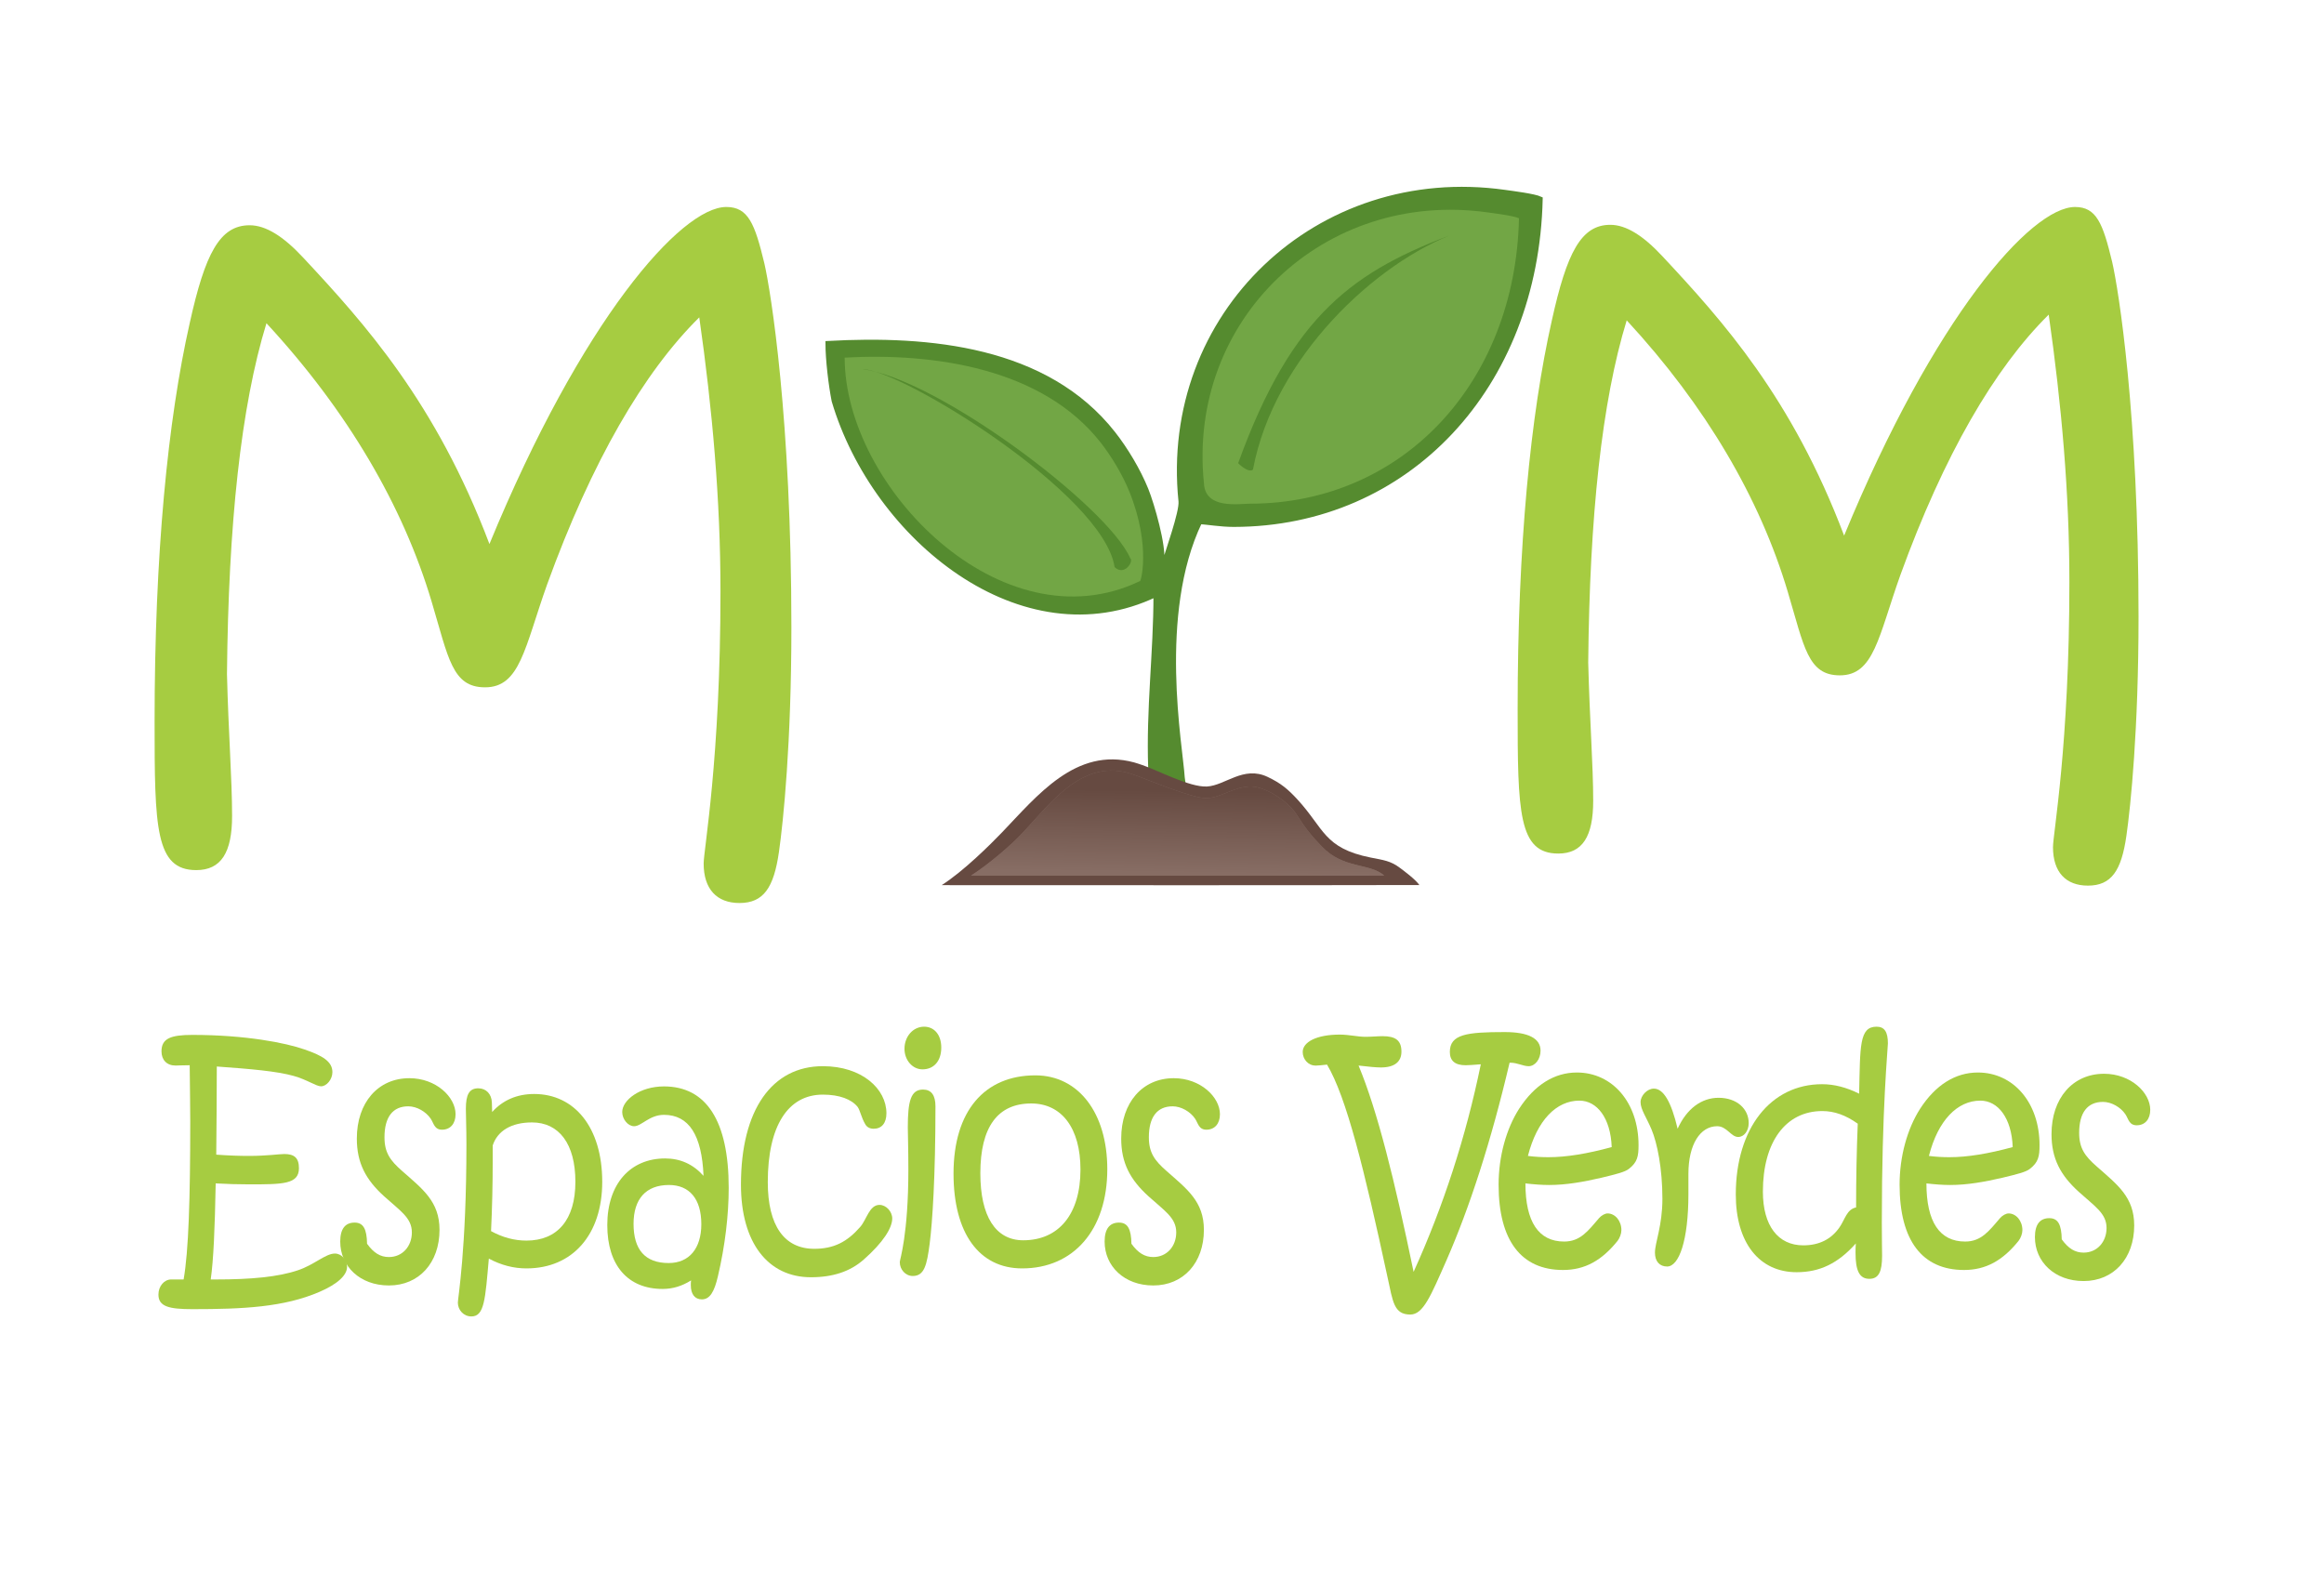 <?xml version="1.0" encoding="UTF-8"?>
<svg xmlns="http://www.w3.org/2000/svg" xmlns:xlink="http://www.w3.org/1999/xlink" xml:space="preserve" width="37.253mm" height="25.4mm" version="1.1" style="shape-rendering:geometricPrecision; text-rendering:geometricPrecision; image-rendering:optimizeQuality; fill-rule:evenodd; clip-rule:evenodd" viewBox="0 0 3725.32 2539.98">
 <defs>
  <style type="text/css">
   
    .str0 {stroke:#558B2F;stroke-width:7.62;stroke-miterlimit:22.926}
    .fil1 {fill:#558B2F}
    .fil2 {fill:#664A41}
    .fil3 {fill:#72A645}
    .fil4 {fill:#856C64}
    .fil0 {fill:#A6CC41;fill-rule:nonzero}
    .fil5 {fill:url(#id0)}
   
  </style>
  <linearGradient id="id0" gradientUnits="userSpaceOnUse" x1="1878.06" y1="1267.56" x2="1876.09" y2="1398.52">
   <stop offset="0" style="stop-opacity:1; stop-color:#664A41"></stop>
   <stop offset="1" style="stop-opacity:1; stop-color:#876D64"></stop>
  </linearGradient>
 </defs>
 <g id="Capa_x0020_1">
  <path class="fil0" d="M1120.92 508.73c21.1,147.67 33.99,292.99 33.99,439.49 0,269.55 -26.96,413.7 -26.96,435.97 0,41.02 21.1,63.28 57.43,63.28 38.67,0 55.08,-24.61 63.29,-82.03 7.03,-49.23 19.92,-174.63 19.92,-359.8 0,-334 -32.82,-537.93 -43.36,-583.63 -15.24,-63.29 -25.79,-90.24 -60.95,-90.24 -72.66,0 -232.04,181.65 -379.71,540.27 -85.55,-226.19 -199.23,-352.76 -298.85,-459.41 -31.64,-33.98 -59.77,-51.56 -85.55,-51.56 -48.05,0 -71.49,45.7 -96.1,157.04 -35.16,155.87 -56.26,370.34 -56.26,638.72 0,169.93 1.17,237.9 66.8,237.9 39.85,0 57.43,-28.12 57.43,-86.72 0,-58.6 -5.86,-133.6 -8.2,-227.36 2.34,-240.25 22.26,-428.94 63.28,-562.54 130.09,140.63 219.16,292.99 264.86,446.52 26.96,90.24 32.82,137.11 85.56,137.11 56.25,0 63.28,-63.28 99.61,-165.24 71.49,-196.89 154.7,-339.87 243.77,-427.77z"></path>
  <path class="fil0" d="M3284.04 504.32c20.57,143.97 33.14,285.66 33.14,428.5 0,262.81 -26.28,403.36 -26.28,425.07 0,39.99 20.56,61.7 55.99,61.7 37.71,0 53.7,-23.99 61.7,-79.98 6.86,-47.99 19.43,-170.26 19.43,-350.8 0,-325.66 -32,-524.49 -42.28,-569.05 -14.86,-61.71 -25.14,-87.99 -59.42,-87.99 -70.85,0 -226.25,177.12 -370.23,526.77 -83.41,-220.53 -194.25,-343.94 -291.38,-447.92 -30.85,-33.14 -58.27,-50.28 -83.41,-50.28 -46.85,0 -69.7,44.56 -93.7,153.12 -34.28,151.97 -54.85,361.08 -54.85,622.75 0,165.69 1.14,231.96 65.13,231.96 38.85,0 55.99,-27.42 55.99,-84.55 0,-57.14 -5.71,-130.27 -7.99,-221.68 2.28,-234.25 21.71,-418.22 61.7,-548.48 126.84,137.12 213.68,285.66 258.24,435.35 26.28,87.99 32,133.7 83.42,133.7 54.85,0 61.7,-61.71 97.13,-161.12 69.7,-191.97 150.83,-331.37 237.67,-417.07z"></path>
  <path class="fil0" d="M3304.93 1986.57c-0.44,-23.3 -5.76,-33.93 -19.94,-33.93 -15.08,0 -23.05,10.12 -23.05,30.39 0,39.5 31.47,70.4 78.02,70.4 48.32,0 81.13,-36.47 81.13,-89.14 0,-45.59 -27.04,-65.34 -60.3,-94.71 -19.05,-16.72 -27.93,-29.38 -27.93,-53.69 0,-32.42 13.31,-49.63 38.13,-49.63 13.74,0 28.37,8.61 35.91,19.75 4.88,7.09 5.77,17.73 18.18,17.73 13.3,0 21.72,-9.63 21.72,-24.82 0,-27.35 -31.03,-57.75 -74.03,-57.75 -50.1,0 -84.24,39.01 -84.24,96.74 0,39.01 14.19,65.85 43.89,92.69 25.72,23.3 44.33,34.44 44.33,57.74 0,22.28 -15.07,39.51 -36.79,39.51 -13.75,0 -24.39,-6.59 -35.03,-21.28z"></path>
  <path class="fil0" d="M3088.02 1896.92c13.29,1.53 26.15,2.54 38.12,2.54 27.48,0 55.42,-5.06 83.8,-11.65 23.05,-5.57 37.68,-9.11 43.88,-14.18 13.75,-10.63 15.52,-20.27 15.52,-37.99 0,-67.87 -41.67,-116.49 -98.86,-116.49 -35.91,0 -67.83,19.75 -92.66,58.24 -20.4,31.91 -32.81,75.97 -32.81,121.56 0,89.64 36.36,136.75 103.3,136.75 35.02,0 62.06,-15.19 87.34,-46.59 3.55,-4.57 6.2,-11.65 6.2,-17.23 0,-15.19 -10.19,-26.84 -22.17,-26.84 -3.99,0 -9.74,3.04 -13.74,7.6 -17.73,20.77 -30.15,37.48 -55.86,37.48 -40.79,0 -62.06,-31.4 -62.06,-93.2zm138.32 -58.24c-39.02,10.64 -72.26,16.21 -101.53,16.21 -10.2,0 -21.28,-0.51 -32.8,-2.03 14.62,-57.23 45.66,-88.63 82.46,-88.63 28.37,0 50.09,27.86 51.87,74.45z"></path>
  <path class="fil0" d="M2974.84 1993.16c-0.46,5.57 -0.46,10.63 -0.46,15.19 0,28.36 6.21,41.53 22.17,41.53 15.08,0 20.4,-11.65 20.4,-36.97 0,-7.09 -0.44,-24.82 -0.44,-53.18 0,-184.86 9.75,-278.56 9.75,-287.17 0,-18.24 -5.32,-26.85 -18.18,-26.85 -27.93,0 -26.15,31.4 -27.93,107.38 -20.39,-10.14 -39.9,-15.2 -59.4,-15.2 -82.46,0 -138.32,70.91 -138.32,176.76 0,77.5 37.67,124.6 97.53,124.6 37.24,0 66.5,-14.19 94.88,-46.09zm3.09 -191.96c-1.77,43.06 -2.66,88.13 -2.66,134.22 -15.07,3.04 -17.73,19.25 -26.6,31.91 -13.3,19.24 -32.81,28.87 -58.07,28.87 -40.35,0 -64.73,-31.41 -64.73,-86.1 0,-79.52 36.36,-129.16 95.31,-129.16 19.07,0 37.69,6.59 56.75,20.26z"></path>
  <path class="fil0" d="M2689.19 1809.3c-10.2,-43.04 -22.61,-64.32 -38.13,-64.32 -10.64,0 -21.28,11.15 -21.28,21.78 0,11.65 9.76,24.82 17.74,44.06 8.86,21.28 17.28,61.8 17.28,110.92 0,43.05 -11.96,70.41 -11.96,86.11 0,14.17 7.53,22.28 19.51,22.28 19.06,0 34.13,-41.54 34.13,-115.98l0 -32.41c0,-47.62 19.06,-76.49 46.1,-76.49 15.53,0 22.17,17.23 33.7,17.23 9.32,0 16.84,-9.63 16.84,-22.29 0,-22.8 -19.06,-40.52 -48.31,-40.52 -27.05,0 -50.99,17.22 -65.62,49.63z"></path>
  <path class="fil0" d="M2445.23 1896.92c13.29,1.53 26.15,2.54 38.12,2.54 27.48,0 55.43,-5.06 83.8,-11.65 23.05,-5.57 37.68,-9.11 43.88,-14.18 13.75,-10.63 15.52,-20.27 15.52,-37.99 0,-67.87 -41.67,-116.49 -98.86,-116.49 -35.92,0 -67.83,19.75 -92.66,58.24 -20.4,31.91 -32.8,75.97 -32.8,121.56 0,89.64 36.35,136.75 103.29,136.75 35.02,0 62.06,-15.19 87.34,-46.59 3.55,-4.57 6.2,-11.65 6.2,-17.23 0,-15.19 -10.19,-26.84 -22.16,-26.84 -3.99,0 -9.75,3.04 -13.75,7.6 -17.73,20.77 -30.15,37.48 -55.86,37.48 -40.79,0 -62.06,-31.4 -62.06,-93.2zm138.32 -58.24c-39.02,10.64 -72.27,16.21 -101.52,16.21 -10.21,0 -21.29,-0.51 -32.81,-2.03 14.62,-57.23 45.66,-88.63 82.46,-88.63 28.37,0 50.09,27.86 51.87,74.45z"></path>
  <path class="fil0" d="M2419.82 1703.45l1.33 0c11.09,0 20.39,5.58 29.26,5.58 10.2,0 19.06,-11.15 19.06,-24.82 0,-19.76 -19.5,-29.89 -57.63,-29.89 -60.74,0 -87.77,3.55 -87.77,31.91 0,14.18 8.42,21.27 25.26,21.27 3.99,0 11.97,-0.5 24.39,-1.51 -23.94,116.49 -59.86,226.9 -107.74,332.74 -30.59,-147.89 -58.07,-258.3 -88.22,-330.72 16.84,2.03 28.82,3.04 35.9,3.04 21.73,0 32.81,-9.12 32.81,-25.33 0,-18.23 -9.75,-24.81 -30.15,-24.81 -7.98,0 -17.28,1.01 -27.48,1.01 -12.85,0 -26.15,-3.54 -41.23,-3.54 -37.68,0 -59.4,12.15 -59.4,27.85 0,11.65 8.86,21.78 20.39,21.78l1.33 0c2.66,0 8.43,-0.51 17.29,-1.52 31.03,52.16 59.41,166.63 97.09,341.36 8.42,37.99 9.75,59.26 36.35,59.26 20.84,0 32.8,-29.88 58.09,-87.12 36.79,-84.06 71.36,-189.92 101.07,-316.54z"></path>
  <path class="fil0" d="M1813.67 1993.66c-0.44,-23.3 -5.76,-33.93 -19.94,-33.93 -15.08,0 -23.05,10.12 -23.05,30.39 0,39.5 31.46,70.39 78.02,70.39 48.31,0 81.12,-36.46 81.12,-89.13 0,-45.59 -27.03,-65.34 -60.29,-94.71 -19.05,-16.72 -27.93,-29.38 -27.93,-53.69 0,-32.42 13.3,-49.63 38.13,-49.63 13.74,0 28.37,8.61 35.91,19.75 4.88,7.08 5.76,17.72 18.18,17.72 13.3,0 21.72,-9.62 21.72,-24.81 0,-27.36 -31.04,-57.75 -74.03,-57.75 -50.1,0 -84.24,39.01 -84.24,96.74 0,39.01 14.19,65.84 43.89,92.69 25.72,23.3 44.33,34.44 44.33,57.74 0,22.28 -15.07,39.51 -36.79,39.51 -13.75,0 -24.39,-6.59 -35.03,-21.28z"></path>
  <path class="fil0" d="M1731.97 1874.64c0,71.92 -35.03,113.45 -91.78,113.45 -44.33,0 -68.72,-38.49 -68.72,-107.37 0,-74.46 27.94,-111.94 81.58,-111.94 48.77,0 78.92,39.51 78.92,105.86zm-72.27 -150.93c-81.13,0 -131.22,56.72 -131.22,157.51 0,95.73 41.23,151.94 109.95,151.94 82.46,0 136.54,-61.78 136.54,-159.03 0,-90.66 -46.56,-150.42 -115.27,-150.42z"></path>
  <path class="fil0" d="M1499.52 1773.35c0,-17.73 -6.64,-26.85 -19.94,-26.85 -19.51,0 -24.39,18.23 -24.39,60.78 0,10.13 0.89,32.92 0.89,67.36 0,104.84 -13.75,144.34 -13.75,148.39 0,12.16 9.31,22.29 20.84,22.29 18.62,0 22.61,-17.72 27.05,-51.66 4.42,-33.93 9.3,-108.39 9.3,-220.31z"></path>
  <path class="fil0" d="M1481.35 1645.71c-17.74,0 -31.48,15.7 -31.48,35.46 0,18.23 12.86,32.92 28.82,32.92 18.61,0 30.14,-13.68 30.14,-34.95 0,-20.26 -11.08,-33.43 -27.48,-33.43z"></path>
  <path class="fil0" d="M1318.96 1709.02c-81.13,0 -131.23,69.38 -131.23,189.93 0,93.19 43.44,148.4 112.17,148.4 35.01,0 62.95,-9.12 84.66,-28.37 31.04,-27.35 45.67,-50.64 45.67,-65.84 0,-11.14 -9.75,-21.78 -20.39,-21.78 -16.4,0 -20.39,23.3 -31.04,35.45 -20.83,23.81 -42.11,34.95 -73.58,34.95 -47.89,0 -74.48,-36.97 -74.48,-106.87 0,-90.14 32.35,-140.28 88.22,-140.28 27.04,0 46.1,7.59 55.85,19.75 3.99,5.57 5.77,16.71 11.97,27.35 2.67,5.06 7.54,7.59 13.74,7.59 12.87,0 20.4,-9.12 20.4,-24.82 0,-38.99 -39.01,-75.46 -101.96,-75.46z"></path>
  <path class="fil0" d="M1124.2 1962.26c0,38.99 -19.51,62.3 -52.31,62.3 -37.69,0 -56.32,-21.28 -56.32,-62.81 0,-40.01 19.96,-62.29 56.75,-62.29 32.81,0 51.88,22.28 51.88,62.8zm-16.41 90.15c-0.44,2.53 -0.44,5.06 -0.44,7.6 0,14.69 6.65,22.79 17.73,22.79 12.86,0 19.95,-12.16 25.71,-36.98 11.54,-49.12 17.3,-98.25 17.3,-141.81 0,-107.37 -35.91,-162.57 -103.75,-162.57 -39.01,0 -66.93,22.28 -66.93,41.02 0,11.65 9.3,22.79 19.06,22.79 11.97,0 24.38,-18.23 47.87,-18.23 39.9,0 60.74,32.41 63.4,97.75 -16.84,-18.74 -37.24,-27.86 -61.62,-27.86 -55.42,0 -92.66,40.52 -92.66,106.86 0,64.84 33.25,102.32 88.67,102.32 16.4,0 31.03,-4.57 45.66,-13.68z"></path>
  <path class="fil0" d="M787.13 1973.4c1.78,-36.97 2.66,-74.45 2.66,-112.95l0 -24.3c7.54,-23.3 29.7,-36.98 62.96,-36.98 43.45,0 69.59,34.44 69.59,95.22 0,60.78 -28.8,94.2 -78.46,94.2 -19.51,0 -38.12,-5.06 -56.75,-15.19zm1.32 -206.13c-0.43,-13.68 -9.3,-22.79 -21.71,-22.79 -14.64,0 -19.96,10.13 -19.96,32.91 0,11.66 0.89,30.9 0.89,57.23 0,168.16 -13.73,246.33 -13.73,253.33 0,12.07 9.3,22.2 21.71,22.2 20.84,0 22.17,-27.18 27.94,-92.69 19.94,10.64 39.89,15.7 60.29,15.7 74.04,0 121.48,-54.19 121.48,-138.77 0,-87.11 -44.34,-140.8 -109.07,-140.8 -27.93,0 -50.53,10.13 -67.38,28.87l-0.46 -15.19z"></path>
  <path class="fil0" d="M588.39 1993.66c-0.44,-23.3 -5.76,-33.93 -19.95,-33.93 -15.08,0 -23.06,10.12 -23.06,30.39 0,39.5 31.48,70.39 78.04,70.39 48.31,0 81.12,-36.46 81.12,-89.13 0,-45.59 -27.04,-65.34 -60.3,-94.71 -19.06,-16.72 -27.92,-29.38 -27.92,-53.69 0,-32.42 13.3,-49.63 38.13,-49.63 13.74,0 28.37,8.61 35.9,19.75 4.89,7.08 5.77,17.72 18.19,17.72 13.3,0 21.72,-9.62 21.72,-24.81 0,-27.36 -31.04,-57.75 -74.04,-57.75 -50.1,0 -84.23,39.01 -84.23,96.74 0,39.01 14.18,65.84 43.88,92.69 25.72,23.3 44.34,34.44 44.34,57.74 0,22.28 -15.07,39.51 -36.79,39.51 -13.75,0 -24.39,-6.59 -35.03,-21.28z"></path>
  <path class="fil0" d="M347.53 1709.53c54.97,3.97 96.2,7.51 123.25,15.1 21.72,6.08 35.9,16.64 43.88,16.64 8.87,0 18.18,-11.06 18.18,-22.71 0,-16.63 -15.07,-26.25 -44.78,-36.38 -30.15,-10.64 -94.87,-23.3 -179.54,-23.3 -34.59,0 -49.66,5.57 -49.66,26.34 0,13.67 8.42,22.79 22.61,22.79 2.66,0 10.64,-0.51 22.61,-0.51 0.44,40.86 0.89,70.65 0.89,89.81 0,123.93 -2.66,208.51 -10.64,253.58l-19.96 0c-11.08,0 -20.39,10.63 -20.39,24.31 0,19.25 17.29,23.3 54.54,23.3 80.68,0 146.73,-3.04 203.93,-27.86 29.26,-12.66 43.89,-26.84 43.89,-40 0,-11.15 -8.87,-21.28 -19.51,-21.28 -15.08,0 -33.25,18.24 -59.41,26.84 -31.47,10.64 -74.92,14.69 -130.78,14.69l-8.87 0c4.44,-30.39 6.65,-81.54 7.98,-153.97 18.18,1.01 35.91,1.53 53.21,1.53 54.08,0 80.24,0 80.24,-25.84 0,-16.71 -7.54,-22.79 -23.5,-22.79 -8.43,0 -27.05,3.04 -56.74,3.04 -14.64,0 -31.93,-0.51 -52.32,-2.03l0 0.51c0.44,-48.45 0.89,-95.89 0.89,-141.81z"></path>
  <path class="fil1 str0" d="M1892.9 803.55c1.78,17.3 -21.67,81.5 -28.01,104.22 -1.16,-1.11 -1.68,-1.29 -2.2,-3.68 -0.28,-1.29 -0.28,-3 -0.36,-4.34 3.45,-24.37 -15.45,-90.68 -25.31,-115.06 -12.3,-30.39 -32.44,-64.12 -52.56,-89.74 -107.27,-136.62 -295.78,-153.61 -457.47,-144.61 0,25.73 4.92,67.12 9.91,92.17 65.24,220.08 302.39,412.97 515.9,310.44 0,94.84 -11.91,182.37 -8.45,279.15 10.84,5.07 40.93,20.12 52.01,21.88l-1.06 -7.7c-3,-49.55 -43.09,-261.73 27.89,-409.8 10.95,0.25 33.14,4.34 54.59,4.31 278.67,-0.33 484.66,-221.49 491.33,-521.95 -9.54,-4.58 -44.57,-8.97 -56.83,-10.7 -300.03,-42.34 -550.11,196.67 -519.38,495.41z"></path>
  <path class="fil2" d="M1606.09 1334.38c-18.22,18.95 -61.52,62.16 -96.65,84.45 255.22,0 510.44,0.39 765.72,-0.19 -5.69,-8.51 -22.8,-21.28 -31.17,-27.56 -15.26,-11.42 -26.16,-12.35 -46.76,-16.46 -75.44,-15.09 -74.44,-46.59 -117.79,-93.49 -14.98,-16.2 -26.23,-25.74 -47.52,-35.83 -38.85,-18.4 -67.91,13.86 -97.23,15.41 -27.71,1.46 -78.89,-26.06 -103.61,-34.39 -4.49,-1.51 -8.98,-3.11 -13.03,-4.21 -93.61,-25.4 -155.85,53.93 -211.96,112.27z"></path>
  <path class="fil3" d="M1929.89 774.7c1.93,42.01 55.55,32.67 74.35,32.65 244.24,-0.3 424.83,-194.14 430.67,-457.48 -8.35,-4.01 -39.06,-7.86 -49.8,-9.38 -262.97,-37.1 -482.16,172.38 -455.22,434.21z"></path>
  <path class="fil1" d="M2335.58 372.83c-164.9,60.99 -264.05,129.88 -350.82,369.59 4.98,5.22 17.93,15.65 23.74,10.18 33.88,-180.37 197.71,-332.89 327.08,-379.77z"></path>
  <path class="fil4" d="M1635.16 1339.21c-14.82,15.41 -50.05,46.18 -78.64,64.32 207.69,0 454.66,0.34 662.4,-0.13 -24.51,-20.84 -64.84,-9.9 -100.11,-46.52 -16.31,-16.95 -26.09,-28.68 -41.01,-52.15 -15.86,-23.5 -52.78,-45.19 -74.97,-44.1 -26.02,1.27 -47.26,18.38 -68.18,18.62 -22.55,1.19 -96.28,-30.37 -116.4,-37.15 -3.65,-1.23 -7.31,-2.53 -10.6,-3.42 -76.18,-20.67 -126.83,53.05 -172.49,100.53z"></path>
  <path class="fil5" d="M1635.16 1339.21c-14.82,15.41 -50.05,46.18 -78.64,64.32 207.69,0 454.66,0.34 662.4,-0.13 -24.51,-20.84 -64.84,-9.9 -100.1,-46.52 -16.32,-16.95 -26.1,-28.68 -41.02,-52.15 -15.86,-23.5 -52.78,-45.19 -74.97,-44.1 -26.02,1.27 -47.26,18.38 -68.18,18.62 -22.55,1.19 -96.28,-30.37 -116.4,-37.15 -3.65,-1.23 -7.31,-2.53 -10.6,-3.42 -76.18,-20.67 -126.83,53.05 -172.49,100.53z"></path>
  <path class="fil3" d="M1827.13 931.5c0.54,5.33 19.23,-54.48 -16.82,-143.57 -10.78,-26.63 -28.42,-56.2 -46.06,-78.66 -94.02,-119.73 -268.53,-143.92 -410.25,-136.03 0,207.81 252.72,464.11 473.13,358.26z"></path>
  <path class="fil1" d="M1382.61 591.76c61.54,-0.02 386.52,200.07 404.03,317.14 15.37,15.37 31.38,-9.2 25.1,-14.11 -36.25,-83.29 -309.86,-288.23 -429.13,-303.03z"></path>
 </g>
</svg>
